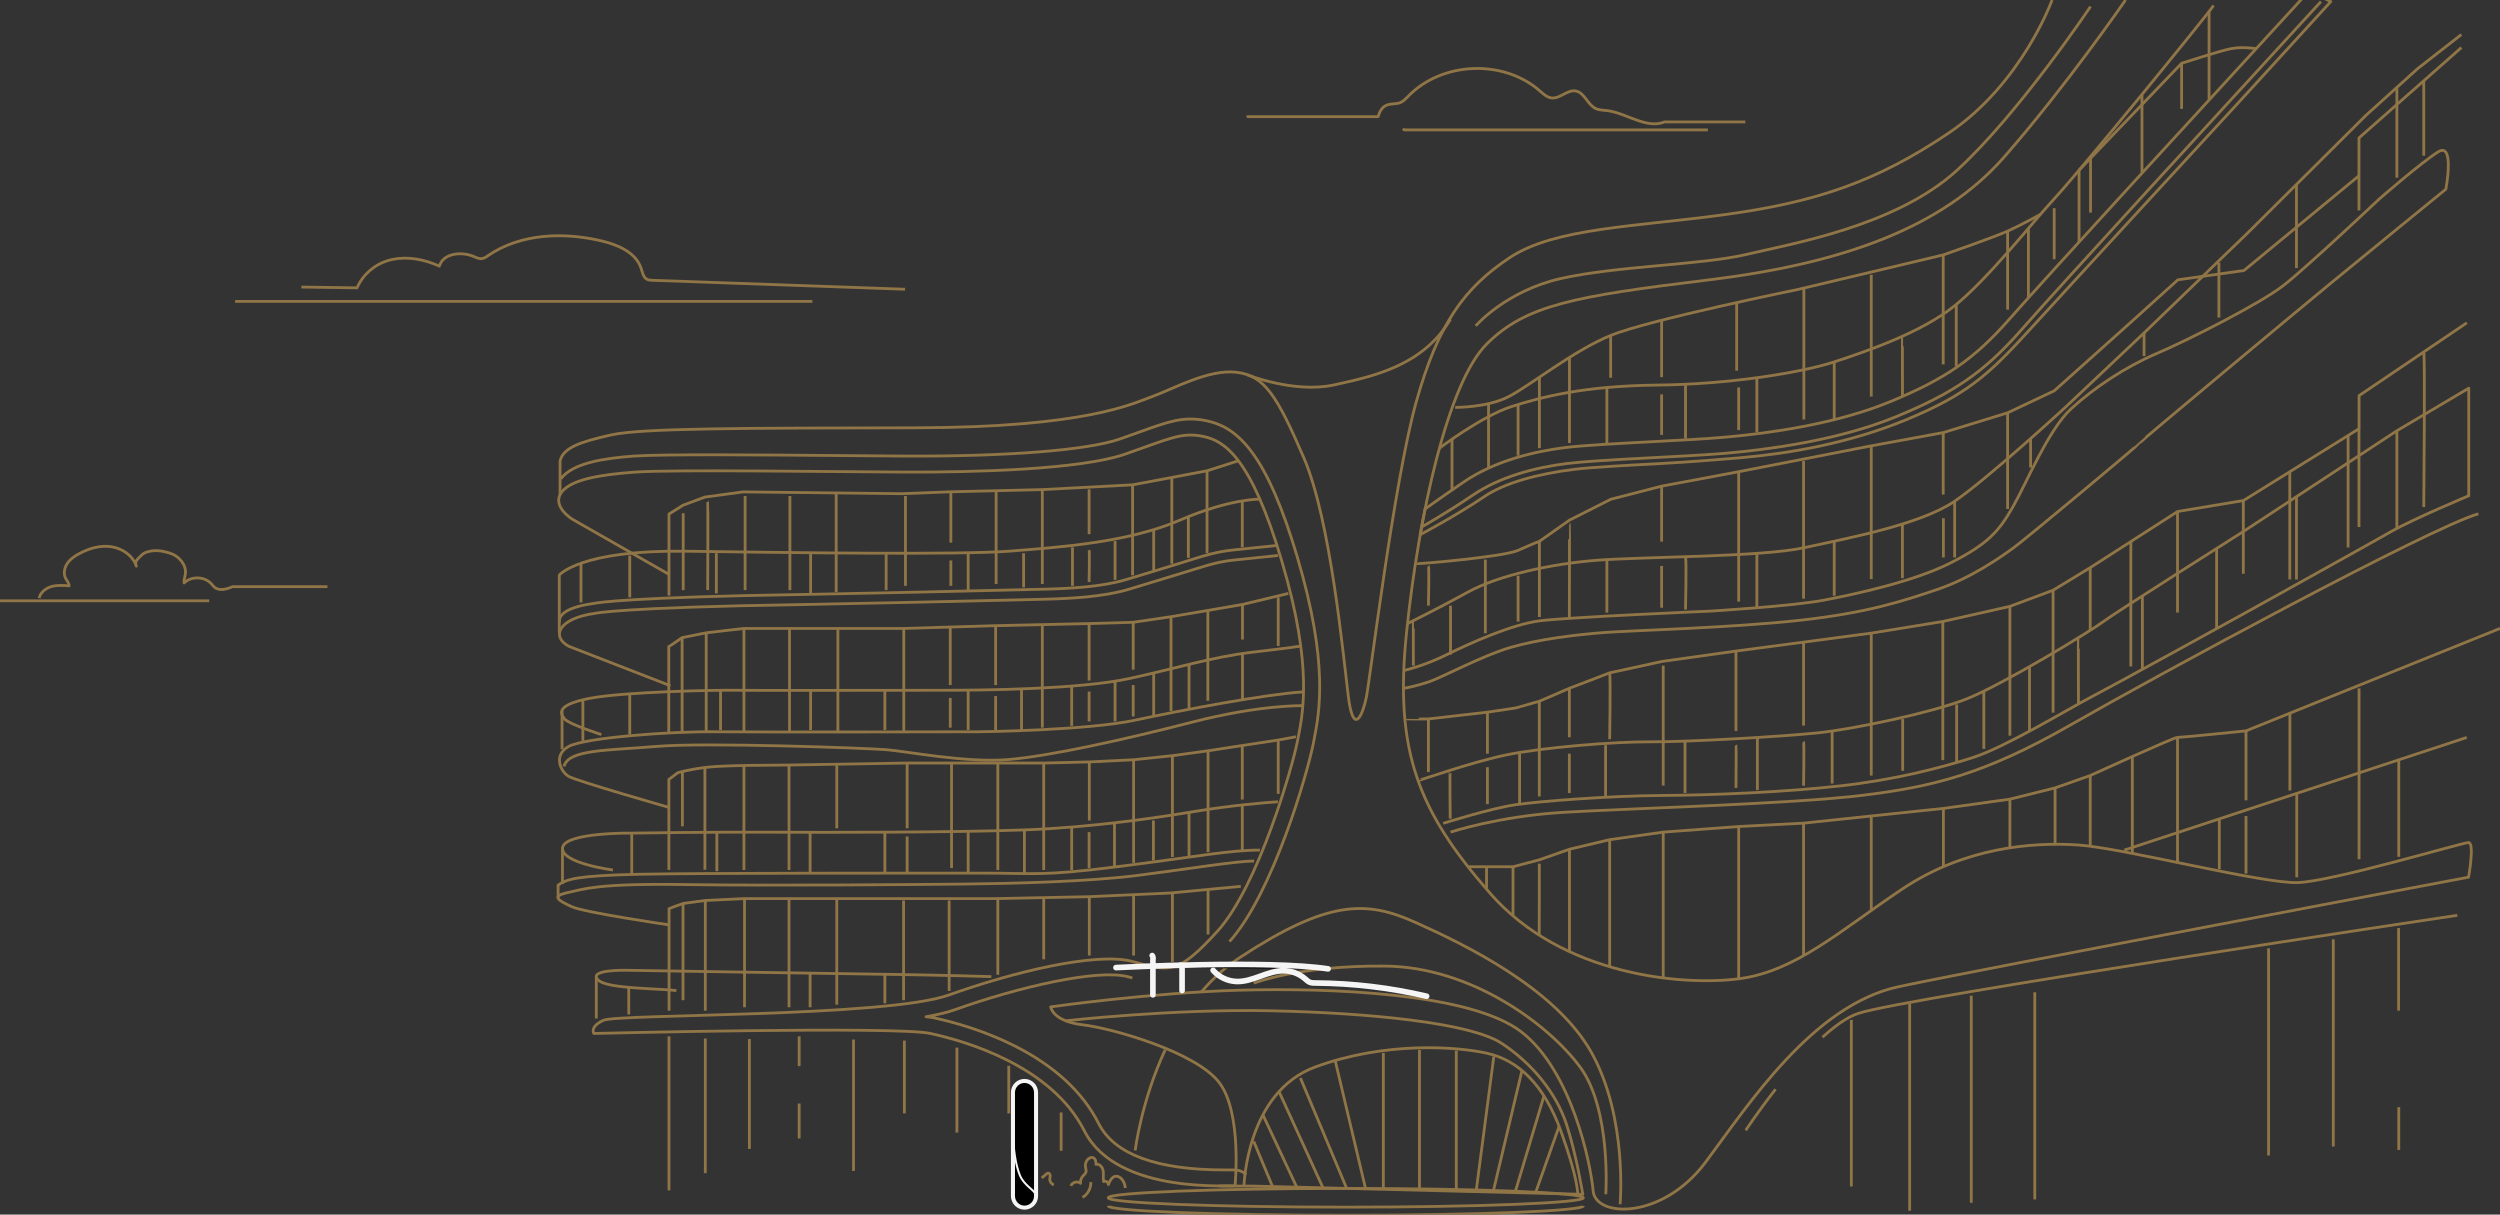 <?xml version="1.0" encoding="utf-8"?> <svg xmlns="http://www.w3.org/2000/svg" xmlns:xlink="http://www.w3.org/1999/xlink" version="1.1" id="Layer_1" x="0px" y="0px" viewBox="0 0 2511.7 1220.3" style="enable-background:new 0 0 2511.7 1220.3;" xml:space="preserve"><rect x="0" y="0" width="2511.7" height="1220.3" fill="#333333" stroke="none"/> <style type="text/css"> .st0{fill:none;stroke:#907547;stroke-width:2.835;stroke-linejoin:round;stroke-miterlimit:10;} .st1{fill:none;stroke:#F5F5F5;stroke-width:5.669;stroke-linecap:round;stroke-linejoin:round;stroke-miterlimit:10;} .st2{stroke:#F5F5F5;stroke-width:5.669;stroke-linecap:round;stroke-linejoin:round;stroke-miterlimit:10;} .st3{stroke:#F5F5F5;stroke-width:4.069;stroke-linecap:round;stroke-linejoin:round;stroke-miterlimit:10;} .st4{fill:none;stroke:#F5F5F5;stroke-width:2.034;stroke-linecap:round;stroke-linejoin:round;stroke-miterlimit:10;} </style> <g id="отель"> <path class="st0" d="M1253.7,115.9c0,0.4,0,0.9,0,1.3h130.9c1.7-6,4.5-10.8,10.6-12.2c4-0.9,8.3-0.4,12-2.1c3-1.3,5.3-3.9,7.6-6.2 c33.9-34.9,95.5-37.4,132.1-5.5c3.6,3.1,7.3,6.7,12,7.2c8.5,0.9,15.8-8.5,24.2-7c8.8,1.6,11.7,13.5,19.8,17.5 c3.6,1.8,7.7,1.8,11.6,2.2c19.4,2.3,39.7,18.9,57.8,11.4h81.2"></path> <path class="st0" d="M1409.5,129.2c0.4,0.4,0.9,0.9,1.3,1.3h305.1"></path> <line class="st0" x1="236.2" y1="302.8" x2="816.2" y2="302.8"></line> <path class="st0" d="M302.8,288.4c18.6,0.3,37.3,0.5,55.9,0.8c6.4-14.7,20.1-25.5,35.8-28.6c15.7-3.2,32.3,0.1,46.9,6.8 c3.8-13,22.1-15,34.6-9.7c2.6,1.1,5.3,2.5,8.2,2.1c2.3-0.3,4.4-1.7,6.3-3.1c32.6-22.1,75.4-23.7,113.7-14.7 c16.6,3.9,34.8,11.6,40,27.8c1.3,4,2.1,8.9,5.8,10.8c1.6,0.8,3.5,0.9,5.4,1c84.6,3,169.2,6,253.9,9"></path> <path class="st0" d="M39.3,600.9c1.3-5.8,6.7-9.9,12.4-11.6c5.7-1.6,11.8-1.2,17.7-0.7c0-2.8-2.2-5.1-3.5-7.6 c-2.4-4.7-1.2-10.6,1.7-14.9c2.9-4.4,7.4-7.4,12.1-9.9c9.8-5.3,21.1-8.6,32.2-6.9s21.6,8.9,25.1,19.5c-1.3-2-0.7-4.9,0.9-6.7 s5.6-5.9,7.8-6.8c8.7-3.4,16.8-2.3,25.7,0.7c8.9,2.9,16.2,11.9,14.8,21.1c-0.4,2.9-1.7,5.7-1.2,8.6c7.2-7.1,20.3-6.7,27.2,0.7 c1.2,1.3,2.2,2.7,3.5,3.8c4.9,3.8,12.2,1.8,17.9-0.8H329"></path> <path class="st0" d="M0,603.6c0.1,0,0.3,0,0.4,0h209.8"></path> <path class="st0" d="M561.9,625.2c-0.8-8.2,9-15.4,34.3-18.9c5.4-1.1,39.3-6.3,208.3-9c54.3-0.9,179-3.7,246-5.4 c24.6-0.6,55.9-2.3,80-9.3l54.2-16.5c4.5-1.3,8.6-2.6,12.6-3.9c12.9-4.1,25.2-7.9,41.3-9.6l44.5-4.6"></path> <path class="st0" d="M567.3,658.4"></path> <path class="st0" d="M599.7,626.1"></path> <path class="st0" d="M673.6,689l-102.2-39.7c-18-9.7-10.3-28.1,26.5-33.1c0,0,23.6-5.9,206.7-8.8c53.9-0.9,179.5-3.7,246.1-5.4 c26-0.7,57.6-2.4,82.5-9.7l54.3-16.5c19.1-5.6,32.2-11,52-13.1l44.5-4.6"></path> <path class="st0" d="M561.9,635.7v-19.5v-38.4c0,0,20.7-25.5,127.5-24s275.8,3.8,325.3-0.1c49.5-3.9,118.3-8.6,170.2-30.9 s81.3-21.3,81.3-21.3"></path> <path class="st0" d="M1235.2,946c43.7-48.2,78.8-170.6,84.3-199.2l0.5-2.6c5.7-28.9,15.1-77.3-16.5-184.1 c-14.8-50.1-30-85-46.4-106.7c-17.2-22.8-33.6-28.4-46.1-30.9c-22.1-4.3-36.6,0.9-65.5,11.3c-6,2.2-12.8,4.6-20.5,7.3 c-32.2,11.2-112.8,17.6-215.8,17.1c-17.5-0.1-41-0.3-65.8-0.5c-78.9-0.7-177.2-1.5-206.5,0.5c-30.4,2.2-61.9,7.1-73.4,22.9"></path> <path class="st0" d="M1252,1180.2c-5-4.9-9.8-4.9-17.9-4.8c-1.4,0-2.8,0-4.2,0c-68,0-110.4-15.7-126.1-46.6 c-15.9-31.5-44.2-57.6-84-77.8c-30.5-15.4-61.1-24-81.5-28.4c-1.9-0.4-4.6-0.8-7.9-1.1c11.5-2,21.2-4.3,28.5-6.9 c63.6-22.8,144-41.5,174.7-33.2c1.4,0.4,2.8,0.8,4.1,1.1"></path> <line class="st0" x1="1224.8" y1="1191.6" x2="1256.8" y2="1191.6"></line> <path class="st0" d="M672.9,577.5l-97.8-55.8c0,0-22.7-13.8-9.9-28.4c9.8-11,34.8-16.3,72.9-19c38.1-2.7,199.8-0.3,271.1,0 s177-2.7,221.1-18s56.1-22.2,77.7-18s48.6,19.8,80.1,126.4c31.5,106.5,20.7,152.8,15.6,179.2s-39.6,146.5-80.4,191.5 s-48.9,40.5-85.5,30.6s-121.6,11.1-184.3,33.6s-333.2,18.9-347.3,25.5s-9.6,13.2-9.6,13.2s303.9-7.5,338.2,0s121.3,32.1,154.6,97.8 c33.3,65.7,151.3,53.7,151.3,55.5"></path> <path class="st0" d="M2061.7,0c0,0-30.3,84-103.8,133.6s-134.8,69.6-224.2,81.9s-171.4,13.2-216.7,43.2s-72,66-94.2,145.3 s-46.5,279.4-50.1,296.8c-3.6,17.4-12.9,39.6-18-0.6c-5.1-40.2-17.7-177.4-44.7-240.1s-39.6-82.8-67.8-86.1 c-28.2-3.3-64.2,17.1-84.3,24.3s-66.6,31.2-238.6,31.5s-274.9,0.3-305.5,7.2c-30.6,6.9-47.9,12.6-51.1,26.1V497"></path> <path class="st0" d="M1240.8,1191.6c0,0,7.5-74.1-16.2-104.4s-106.5-54-136.9-57.6c-30.3-3.6-32.1-18-32.1-18 s101.1-14.4,190.9-16.8c89.7-2.4,231.4,2.7,282.1,42s69.6,132.7,72,159.7s69.6,29.1,112.9-28.8c43.2-57.9,108-158.2,194.5-176.5 c86.4-18.3,572.1-109.9,572.1-109.9s6.3-34.8,0-34.8s-135.4,38.7-171.1,40.2c-35.7,1.5-175.6-34.8-221.5-37.8 s-113.8,2.4-176.5,44.4s-106.8,82.5-163.6,90c-56.7,7.5-178-3-250.3-85.8s-96.3-142.3-84-261.7s41.7-251.6,80.7-290.3 s86.3-47.7,222.2-64.2s235.5-52.8,297.4-123.4C2075.3,87.3,2135.5,0,2135.5,0"></path> <path class="st0" d="M1253,376.5c0,0,47.3,19,87.4,10.2c40-8.8,89.3-19.3,116.9-66"></path> <path class="st0" d="M1482.6,327.4c0,0,30.1-34.9,85.2-47.5s143-13.8,186.9-24.3c43.8-10.5,149.4-28,211.2-84.3 S2100.3,6.6,2100.3,6.6"></path> <path class="st0" d="M1426.8,537.2l4.9-25.8c0.2-0.1,13.3-9.7,39.1-27.3c32.3-22,72.9-30.8,101.3-34.4c18.6-2.3,54.4-4.2,88.9-6 c26.2-1.4,53.3-2.8,71.2-4.4c46.1-4,112.3-13.4,166-35.4c56.3-23.1,85.6-43.4,120.7-83.4c37.2-42.4,209.8-230.2,211.6-232.1 L2320-9.2l21.7,10.8L2248.1,104c-1.8,1.9-172.9,187.7-210.6,229.1c-39.8,43.7-62.3,63.9-123.1,88.9 c-57.4,23.6-117.5,33.7-165.8,37.9c-18.4,1.6-52,4.3-79.7,5.8c-34,1.8-70.3,3.7-87.8,5.9c-35.2,4.4-69.2,13.2-90.3,27.6 C1463.7,517.6,1427.9,536.6,1426.8,537.2z"></path> <path class="st0" d="M1428.2,529.5c0,0,24.8-13.9,51.6-32.1c26.7-18.2,62.2-27.7,94.3-31.7s118-6.8,159.5-10.3 c41.5-3.6,112.6-12.7,170.7-36.5s89.2-44.9,126.7-87.7c37.5-42.8,211.3-232,211.3-232l89.5-97.6"></path> <path class="st0" d="M1446.1,450.3c0,0,42.9-32.4,72.4-41.8s72.1-20.8,146-21.6c73.9-0.7,146.3-12.8,178.3-23.3 s87.1-29.2,120.6-56.1c33.6-26.8,79.5-85.2,99.4-106.6c19.9-21.4,94.1-111.8,109.3-130.6s46.9-57.5,51.8-64.8"></path> <line class="st0" x1="2152" y1="94.9" x2="2152" y2="173.1"></line> <line class="st0" x1="2219.4" y1="11.6" x2="2219.4" y2="99.7"></line> <line class="st0" x1="1458.8" y1="441.2" x2="1458.8" y2="492.3"></line> <line class="st0" x1="1525.2" y1="406.4" x2="1525.2" y2="457.8"></line> <line class="st0" x1="1614.4" y1="389.3" x2="1614.4" y2="445.1"></line> <line class="st0" x1="1693.4" y1="386.1" x2="1693.4" y2="440.7"></line> <line class="st0" x1="1765.1" y1="379.5" x2="1765.1" y2="434.5"></line> <line class="st0" x1="1842.8" y1="363.6" x2="1842.8" y2="421.4"></line> <path class="st0" d="M1911.4,337.8c-0.2,0.1,0,60.6,0,60.6"></path> <line class="st0" x1="1965.4" y1="305.9" x2="1965.4" y2="368.1"></line> <line class="st0" x1="2037.9" y1="229.5" x2="2037.9" y2="299.3"></line> <line class="st0" x1="2088.8" y1="171" x2="2088.8" y2="243.1"></line> <path class="st0" d="M1462,409.3c0,0,32.1,0.4,53.9-10.9s64.5-45.9,102.3-61.4c37.9-15.5,188.6-46.3,188.6-46.3l145.5-34.6 c0,0,50.9-17.7,64.7-23.9s33.1-16.9,33.1-16.9"></path> <path class="st0" d="M2088.8,171l103-107.4c0,0,38.1-12.4,49.6-14.7s25.3,0,25.3,0"></path> <line class="st0" x1="1495.5" y1="405.5" x2="1495.5" y2="470.3"></line> <line class="st0" x1="1546.6" y1="378.9" x2="1546.6" y2="450.3"></line> <line class="st0" x1="1576.8" y1="359.1" x2="1576.8" y2="445.1"></line> <line class="st0" x1="1669.4" y1="321.7" x2="1669.4" y2="378.9"></line> <line class="st0" x1="1669.4" y1="396.2" x2="1669.4" y2="437"></line> <line class="st0" x1="1618.2" y1="337" x2="1618.2" y2="379.5"></line> <line class="st0" x1="1744.8" y1="303.9" x2="1744.8" y2="372.4"></line> <line class="st0" x1="1746.8" y1="389.3" x2="1746.8" y2="432.1"></line> <line class="st0" x1="1812.3" y1="289.4" x2="1812.3" y2="421.4"></line> <line class="st0" x1="1880" y1="276" x2="1880" y2="398.4"></line> <line class="st0" x1="1952.3" y1="256" x2="1952.3" y2="366.1"></line> <line class="st0" x1="2017" y1="232.2" x2="2017" y2="311.1"></line> <line class="st0" x1="2063.8" y1="209.2" x2="2063.8" y2="260.4"></line> <line class="st0" x1="2100.3" y1="159" x2="2100.3" y2="213.6"></line> <line class="st0" x1="2191.8" y1="63.5" x2="2191.8" y2="109.4"></line> <polyline class="st0" points="2370,211.4 2370,138.6 2472.9,47.8 "></polyline> <line class="st0" x1="2435.1" y1="81.2" x2="2435.1" y2="156.4"></line> <path class="st0" d="M1423.5,566.3c1.3,0.4,86.9-6.7,101.8-13.4c14.8-6.7,21.4-9.1,21.4-9.1l30.1-21.2l41.5-21l51.2-13.2l77.4-14.5 l133.2-26l72.3-13.3l64.7-19.9l46.8-22.1l79.1-70.8l45.1-40.7l66.3-9.3l115.7-95.3"></path> <path class="st0" d="M1414.1,626.5c0,0,31-15.3,61-31.8s83.5-28.4,130.3-31.9s164.6-3.2,207-12.5s117-23.1,151.5-46.8 s111-94.2,111-94.2l79.2-74.8l103.2-99.6L2376.9,116l52.1-47.1l43.9-34.2"></path> <path class="st0" d="M1410.3,673.7c0,0,20.1-4.5,43.3-16c23.2-11.5,65.3-30.4,93.5-34S1718,614,1718,614s83.1-5,114.3-11 c31.3-6,91-18.8,127.9-37.7s47.8-31.1,61.9-55.7c14.1-24.6,35.8-77.9,58.8-99s54.6-42.1,85.8-55.4s104.1-50.2,127.6-68.5 s95.9-86.6,95.9-86.6s42.3-36.9,59.3-47.5s7.8,37.5,7.8,37.5s-82.2,66.9-115.6,94.4s-191.9,159.4-191.9,160.4 s-114.7,96.7-127,105.6c-12.3,8.9-42.1,30.1-76.1,41.6s-69.6,23.5-138.5,31.1c-68.8,7.6-169.2,10.2-196.8,12.3 c-27.5,2.1-65.1,6.6-93.6,14.9c-28.5,8.3-68.8,30.1-82.4,34.7c-13.6,4.5-25.1,6.5-25.1,6.5"></path> <path class="st0" d="M1414.1,722.3c0,0.2,21.1,0,21.1,0l59.3-6.8l28.2-4.2c0,0,23.1-6.6,23.9-6.8s30.1-13,30.1-13l40.5-15.5 l52.8-11.5l74.2-10.4l135.8-18l71.9-11.7l67.4-15.2l43.4-16.2l37.3-22.7l87.8-56.4l66.1-11l116.2-72.2v-33.2l108.3-73.2"></path> <path class="st0" d="M1424.7,784.2c0.2,0.5,52.4-18.2,88.4-25.7s109.3-13.5,145.1-13.2s132.2-5.3,168-9s113.5-20,149.1-33.9 s125.9-68.8,137.3-77.5s143.4-92.3,143.4-92.3l152.2-99.9l72.1-42.7v108.1c0,0-54.8,22.8-77.9,35.9c-23.1,13.2-128.2,71.5-148,82.5 s-131.8,72.5-154,84.1c-22.3,11.6-85.9,50.2-118.3,60.5c-32.4,10.4-78.2,22.3-133.5,28.5s-127.6,9.3-179.3,9.6 c-51.7,0.3-121.7,5.7-146.7,9.3s-72.7,18.7-72.7,18.7"></path> <line class="st0" x1="1494.4" y1="715.5" x2="1494.4" y2="757.2"></line> <line class="st0" x1="1494.4" y1="770.8" x2="1494.4" y2="807.9"></line> <line class="st0" x1="1435.1" y1="722.3" x2="1435.1" y2="775.7"></line> <line class="st0" x1="1546.5" y1="704.5" x2="1546.5" y2="800.2"></line> <line class="st0" x1="1576.7" y1="691.6" x2="1576.7" y2="740.7"></line> <line class="st0" x1="1576.7" y1="757.2" x2="1576.7" y2="796.8"></line> <line class="st0" x1="1671" y1="668.7" x2="1671" y2="789.3"></line> <line class="st0" x1="1744.1" y1="654.2" x2="1744.1" y2="734.4"></line> <path class="st0" d="M1744.1,748.6c0.4,0.8,0,43,0,43"></path> <line class="st0" x1="1812" y1="645.2" x2="1812" y2="729"></line> <path class="st0" d="M1812,745.1c0.7,0.9,0,44.3,0,44.3"></path> <line class="st0" x1="1880" y1="636.2" x2="1880" y2="779.2"></line> <line class="st0" x1="1951.9" y1="624.5" x2="1951.9" y2="763.7"></line> <line class="st0" x1="2019.3" y1="609.3" x2="2019.3" y2="739.1"></line> <line class="st0" x1="2039" y1="669.6" x2="2039" y2="734.4"></line> <path class="st0" d="M2088.2,640.6c-0.3,0.2,0,66.5,0,66.5"></path> <line class="st0" x1="2100" y1="570.4" x2="2100" y2="633.2"></line> <polyline class="st0" points="2140.8,544.2 2140.8,604.1 2140.8,669.6 "></polyline> <line class="st0" x1="2187.7" y1="514.1" x2="2187.7" y2="615.5"></line> <line class="st0" x1="2253.8" y1="503.1" x2="2253.8" y2="576.4"></line> <line class="st0" x1="2300.5" y1="474" x2="2300.5" y2="582.2"></line> <line class="st0" x1="2307.2" y1="498.9" x2="2307.2" y2="582.2"></line> <line class="st0" x1="2370" y1="430.8" x2="2370" y2="529.5"></line> <line class="st0" x1="2359.1" y1="437.6" x2="2359.1" y2="550"></line> <path class="st0" d="M2435.1,353.6c1.4,3.3,0,155.8,0,155.8"></path> <line class="st0" x1="2408.1" y1="432.6" x2="2408.1" y2="530.8"></line> <line class="st0" x1="2227" y1="550.9" x2="2227" y2="631.5"></line> <line class="st0" x1="2152.4" y1="598.6" x2="2152.4" y2="672.4"></line> <line class="st0" x1="1692.9" y1="745.1" x2="1692.9" y2="796.8"></line> <line class="st0" x1="1613.1" y1="748.6" x2="1613.1" y2="800.2"></line> <path class="st0" d="M1617.2,676c1,5.1,0,66.7,0,66.7"></path> <line class="st0" x1="1526.7" y1="757.2" x2="1526.7" y2="807.8"></line> <path class="st0" d="M1457,774.4c-0.6-0.4,0,48.1,0,48.1"></path> <line class="st0" x1="1765.6" y1="740.9" x2="1765.6" y2="793.8"></line> <line class="st0" x1="1840.7" y1="734.4" x2="1840.7" y2="787.2"></line> <line class="st0" x1="1911.6" y1="722.4" x2="1911.6" y2="774.4"></line> <line class="st0" x1="1965.8" y1="707.7" x2="1965.8" y2="766"></line> <line class="st0" x1="1993.1" y1="694.3" x2="1993.1" y2="752.4"></line> <line class="st0" x1="2062.7" y1="593.1" x2="2062.7" y2="716"></line> <line class="st0" x1="1963.8" y1="503.5" x2="1963.8" y2="560.1"></line> <line class="st0" x1="2040.1" y1="440.7" x2="2040.1" y2="469.7"></line> <line class="st0" x1="2154.1" y1="334.5" x2="2154.1" y2="357.7"></line> <line class="st0" x1="2229.3" y1="264" x2="2229.3" y2="319.1"></line> <line class="st0" x1="2307.2" y1="185.2" x2="2307.2" y2="269.3"></line> <line class="st0" x1="2408.1" y1="88.5" x2="2408.1" y2="178.5"></line> <line class="st0" x1="2017" y1="414.6" x2="2017" y2="511.4"></line> <line class="st0" x1="1952.3" y1="434.5" x2="1952.3" y2="496.9"></line> <line class="st0" x1="1952.5" y1="520.7" x2="1952.5" y2="560.1"></line> <line class="st0" x1="1911.3" y1="526.5" x2="1911.3" y2="580.9"></line> <line class="st0" x1="1842.8" y1="544.2" x2="1842.8" y2="598.6"></line> <line class="st0" x1="1765.1" y1="556" x2="1765.1" y2="610.6"></line> <path class="st0" d="M1693.4,560.1c1.1,2.4,0,52.3,0,52.3"></path> <line class="st0" x1="1614.4" y1="562.2" x2="1614.4" y2="615.5"></line> <line class="st0" x1="1525.2" y1="578.4" x2="1525.2" y2="624.5"></line> <line class="st0" x1="1457.3" y1="608.5" x2="1457.3" y2="657.7"></line> <path class="st0" d="M1420,623.5c-0.2,0.1,0,45.2,0,45.2"></path> <path class="st0" d="M1435.1,568.6c0.9,1,0,39.9,0,39.9"></path> <line class="st0" x1="1492.3" y1="562.2" x2="1492.3" y2="636.2"></line> <path class="st0" d="M1546.6,543.8c0.1,3.8,0,76.1,0,76.1"></path> <path class="st0" d="M1576.7,526.5c0.3,0.1,0,93.4,0,93.4"></path> <line class="st0" x1="1669.4" y1="488.3" x2="1669.4" y2="544.2"></line> <line class="st0" x1="1669.4" y1="568.6" x2="1669.4" y2="610.6"></line> <line class="st0" x1="1746.8" y1="473.8" x2="1746.8" y2="604.4"></line> <line class="st0" x1="1812" y1="463" x2="1812" y2="601.5"></line> <line class="st0" x1="1880" y1="447.8" x2="1880" y2="581.8"></line> <path class="st0" d="M1207.2,996.4c11-13,23.8-24.8,38.6-34.5c88.8-58.2,127.2-57.2,176-35.3s141,66,177.3,131.2 c36.3,65.3,28.6,152.1,28.6,152.1"></path> <path class="st0" d="M1140.5,1155.8c0,0,6-49.1,30.1-101"></path> <path class="st0" d="M1613.3,1199.8c0,0,5.7-85.1-25.9-127.9c-31.6-42.7-109.4-100.6-196.2-101.3c-86.8-0.7-131.6,17.2-131.6,17.2"></path> <path class="st0" d="M1246.6,890.5l-71.1,6.7l-81.5,3.7l-92.8,1.9H840.6H748l-39.4,1.9c0,0-21.2,2.8-22.3,3s-14.1,5.2-14.1,5.2 v102.5"></path> <line class="st0" x1="686.2" y1="907.6" x2="686.2" y2="1004.9"></line> <line class="st0" x1="708.6" y1="904.7" x2="708.6" y2="1015.4"></line> <line class="st0" x1="748" y1="902.8" x2="748" y2="1012"></line> <line class="st0" x1="792.7" y1="902.8" x2="792.7" y2="1012"></line> <line class="st0" x1="840.7" y1="902.8" x2="840.7" y2="1009.4"></line> <line class="st0" x1="907.8" y1="904.7" x2="907.8" y2="1004.9"></line> <line class="st0" x1="953.6" y1="904.7" x2="953.6" y2="995.6"></line> <line class="st0" x1="1002.5" y1="979.3" x2="1002.5" y2="902.8"></line> <line class="st0" x1="1048.6" y1="963.8" x2="1048.6" y2="901.8"></line> <line class="st0" x1="1094.4" y1="960" x2="1094.4" y2="900.9"></line> <line class="st0" x1="1138.9" y1="960" x2="1138.9" y2="898.8"></line> <line class="st0" x1="1177.9" y1="966.4" x2="1177.9" y2="897.2"></line> <line class="st0" x1="1213.7" y1="938.9" x2="1213.7" y2="893.6"></line> <path class="st0" d="M1302,740.2c-1.5,0.2-17.8,3.3-17.8,3.3l-36.1,5.5l-34.4,5.3l-35.7,4.9l-39.1,4.1l-44.5,2.2l-45.8,1.1h-46.1 h-91.2c0,0-108.5,1.9-118.7,2c-10.2,0.2-62.7,0-81.9,2.2s-29.8,5.6-29.8,5.6l-8.9,6.7V874"></path> <path class="st0" d="M1294.4,596.2l-46.1,11.1l-71.8,12.3l-38,5.6l-44.3,1.3l-94,2.1l-92.3,2.8H793.1h-45.8l-38,4.4l-24.2,4.9 c0,0-11.5,8.2-13.2,8.9V736"></path> <path class="st0" d="M1244.3,462.9l-31.6,10.1l-74.8,14.1l-90.8,4.8c0,0-91.5,2.2-91.9,2.2s-49.5,1.9-49.5,1.9l-159.2-1.8 l-38.3,5.2l-22,8.2l-14.1,8.9v81.9"></path> <line class="st0" x1="632.7" y1="558.1" x2="632.7" y2="600.1"></line> <line class="st0" x1="719.7" y1="555.8" x2="719.7" y2="596.2"></line> <line class="st0" x1="583.7" y1="565.9" x2="583.7" y2="605.3"></line> <line class="st0" x1="814.4" y1="555.8" x2="814.4" y2="596.2"></line> <line class="st0" x1="890.3" y1="555.8" x2="890.3" y2="592.9"></line> <line class="st0" x1="972.7" y1="555.8" x2="972.7" y2="592.9"></line> <line class="st0" x1="1028.4" y1="555.8" x2="1028.4" y2="590.1"></line> <line class="st0" x1="1077.5" y1="549.9" x2="1077.5" y2="588.6"></line> <line class="st0" x1="1120.3" y1="543.5" x2="1120.3" y2="582.6"></line> <line class="st0" x1="1159.1" y1="532.2" x2="1159.1" y2="572.9"></line> <line class="st0" x1="1193.9" y1="519.2" x2="1193.9" y2="560.5"></line> <line class="st0" x1="1248.1" y1="503.4" x2="1248.1" y2="549.9"></line> <line class="st0" x1="1212.7" y1="473" x2="1212.7" y2="555.8"></line> <line class="st0" x1="1177.3" y1="479.7" x2="1177.3" y2="566.4"></line> <line class="st0" x1="1137.9" y1="487.2" x2="1137.9" y2="578"></line> <line class="st0" x1="1094.2" y1="491.6" x2="1094.2" y2="536.7"></line> <path class="st0" d="M1094.2,552.6c0.6,1.8,0,32.1,0,32.1"></path> <line class="st0" x1="1047.2" y1="492" x2="1047.2" y2="586.7"></line> <line class="st0" x1="1000.8" y1="493.1" x2="1000.8" y2="586.7"></line> <line class="st0" x1="955.3" y1="494.2" x2="955.3" y2="545.2"></line> <line class="st0" x1="955.3" y1="563.1" x2="955.3" y2="588.6"></line> <line class="st0" x1="909.7" y1="498.3" x2="909.7" y2="588.6"></line> <line class="st0" x1="840.1" y1="495.3" x2="840.1" y2="594.9"></line> <line class="st0" x1="793.6" y1="498.3" x2="793.6" y2="592.9"></line> <line class="st0" x1="748.6" y1="498.3" x2="748.6" y2="592.9"></line> <path class="st0" d="M711,504.1c0.4,0.9,0,88.7,0,88.7"></path> <line class="st0" x1="686.4" y1="515.6" x2="686.4" y2="592.9"></line> <path class="st0" d="M1249.8,1191.6c0,0,2.3-94.3,71.8-119.7s139.9-20.7,171.6-13.9s58.2,31.2,75.4,79.5 c17.3,48.3,16.5,62.4,16.5,62.4"></path> <path class="st0" d="M1256.8,1191.6l333.4,8.3c0,0-6.6-40.8-16.6-71c-10.1-30.2-33.5-60-64.8-80.6c-31.2-20.7-133.5-30.7-232-32.8 s-206.2,10.1-206.2,10.1"></path> <line class="st0" x1="1426.1" y1="1054.8" x2="1426.1" y2="1195.8"></line> <line class="st0" x1="1463.1" y1="1055.5" x2="1463.1" y2="1195.8"></line> <line class="st0" x1="1483" y1="1197.2" x2="1500.8" y2="1061.4"></line> <line class="st0" x1="1389.8" y1="1194.9" x2="1389.8" y2="1057.9"></line> <line class="st0" x1="1500.1" y1="1197.6" x2="1529.1" y2="1075.5"></line> <line class="st0" x1="1522.1" y1="1198.2" x2="1551.2" y2="1101.1"></line> <line class="st0" x1="1542.6" y1="1198.7" x2="1566.4" y2="1131.6"></line> <line class="st0" x1="1372" y1="1194.4" x2="1341.4" y2="1065.4"></line> <line class="st0" x1="1353" y1="1194" x2="1306.5" y2="1083"></line> <line class="st0" x1="1329.2" y1="1193.4" x2="1285" y2="1096.7"></line> <line class="st0" x1="1302.8" y1="1192.7" x2="1268.8" y2="1120"></line> <line class="st0" x1="1278.5" y1="1192.1" x2="1259.6" y2="1146.7"></line> <line class="st0" x1="685.3" y1="640.7" x2="685.3" y2="736"></line> <line class="st0" x1="709.5" y1="635.7" x2="709.5" y2="736"></line> <line class="st0" x1="747.4" y1="631.4" x2="747.4" y2="736"></line> <line class="st0" x1="793.2" y1="631.4" x2="793.2" y2="736"></line> <line class="st0" x1="841.8" y1="631.4" x2="841.8" y2="736"></line> <line class="st0" x1="908" y1="631.4" x2="908" y2="736"></line> <line class="st0" x1="954.7" y1="629.9" x2="954.7" y2="688.3"></line> <line class="st0" x1="954.7" y1="701.2" x2="954.7" y2="731.1"></line> <line class="st0" x1="1000.3" y1="628.6" x2="1000.3" y2="688.3"></line> <line class="st0" x1="1000.3" y1="699.3" x2="1000.3" y2="733.4"></line> <line class="st0" x1="1047.2" y1="628.6" x2="1047.2" y2="731.1"></line> <line class="st0" x1="1094.2" y1="626.5" x2="1094.2" y2="683.7"></line> <line class="st0" x1="1094.2" y1="694.8" x2="1094.2" y2="724.8"></line> <line class="st0" x1="1138.5" y1="625.2" x2="1138.5" y2="672.8"></line> <line class="st0" x1="1138.5" y1="688.3" x2="1138.5" y2="719.9"></line> <line class="st0" x1="1176.5" y1="619.6" x2="1176.5" y2="714.3"></line> <line class="st0" x1="1213.5" y1="613.3" x2="1213.5" y2="704.1"></line> <line class="st0" x1="1248.3" y1="607.3" x2="1248.3" y2="642.5"></line> <line class="st0" x1="1284.2" y1="600.2" x2="1284.2" y2="649"></line> <path class="st0" d="M604.2,738c0,0-33-10.5-37-15.7s-9.6-13.8,24.7-20.6c34.2-6.7,128.1-8.6,148.5-8.2s152.2-0.1,202.5,0 s142.9-1.3,191.3-11.7c48.4-10.5,82.8-21.7,124.5-26.6s48.2-6.1,48.2-6.1"></path> <line class="st0" x1="632.7" y1="697.1" x2="632.7" y2="738"></line> <line class="st0" x1="585.6" y1="703.1" x2="585.6" y2="744.3"></line> <line class="st0" x1="564.7" y1="713.7" x2="564.7" y2="752.7"></line> <path class="st0" d="M672.2,811.2c0,0-92.9-26.5-100.9-31.2s-15.9-21.2-0.1-30s101.6-15.3,147.4-14.8s264.8,0,264.8,0 s108.7-1.3,156.7-11.6s133.5-26.5,168.7-28.4"></path> <path class="st0" d="M1309.1,709c0,0-42.6-1.2-111.3,16.5c-68.7,17.7-142.3,34-184.6,37.6c-42.3,3.6-102.3-8.3-122.7-9.9 s-181.5-7.5-230.8-3.3s-88.8,2.9-93,20.1"></path> <line class="st0" x1="685.6" y1="775.2" x2="685.6" y2="830.2"></line> <line class="st0" x1="708.2" y1="771.2" x2="708.2" y2="873.9"></line> <line class="st0" x1="747.4" y1="769.9" x2="747.4" y2="874.1"></line> <line class="st0" x1="792.7" y1="768.7" x2="792.7" y2="874.1"></line> <line class="st0" x1="840.7" y1="768.7" x2="840.7" y2="832.2"></line> <line class="st0" x1="911.4" y1="766.6" x2="911.4" y2="832.2"></line> <line class="st0" x1="911.4" y1="840.4" x2="911.4" y2="877"></line> <line class="st0" x1="956" y1="766.6" x2="956" y2="872.1"></line> <line class="st0" x1="1002.5" y1="766.6" x2="1002.5" y2="874.1"></line> <line class="st0" x1="1048.6" y1="766.6" x2="1048.6" y2="874.1"></line> <line class="st0" x1="1094.4" y1="765.5" x2="1094.4" y2="824.3"></line> <line class="st0" x1="1094.2" y1="836" x2="1094.2" y2="872.1"></line> <line class="st0" x1="1138.9" y1="763.3" x2="1138.9" y2="866.9"></line> <line class="st0" x1="1177.9" y1="759.2" x2="1177.9" y2="861"></line> <line class="st0" x1="1213.7" y1="754.3" x2="1213.7" y2="856.1"></line> <path class="st0" d="M1243.3,749.8"></path> <line class="st0" x1="1248.1" y1="749" x2="1248.1" y2="803.3"></line> <line class="st0" x1="1284.2" y1="743.5" x2="1284.2" y2="797.6"></line> <path class="st0" d="M1265.8,854.1c-30.3-0.1-61.9,6.4-144.4,16.8c-75.6,9.5-81.1,6.3-134.2,6.3c-53.1,0-285.5-0.2-347.1,1.2 s-71.2,5-79.4,10.9v13.3"></path> <line class="st0" x1="565.1" y1="888.1" x2="565.1" y2="852"></line> <path class="st0" d="M615.8,874.1c0,0-52.6-6.9-50.6-22.4c2-15.6,69.6-14.7,69.6-14.7s79.8-1.2,138.2-0.9s186.6,0.3,256.3-2.3 s136.3-12.8,172-18.7s67-8.5,82.6-9.6"></path> <line class="st0" x1="634.7" y1="836.9" x2="634.7" y2="878.4"></line> <line class="st0" x1="720.2" y1="836.9" x2="720.2" y2="875.3"></line> <line class="st0" x1="813.9" y1="836.9" x2="813.9" y2="877"></line> <line class="st0" x1="889" y1="836" x2="889" y2="877.1"></line> <line class="st0" x1="972.7" y1="835.1" x2="972.7" y2="877"></line> <line class="st0" x1="1029.2" y1="833.7" x2="1029.2" y2="877.1"></line> <line class="st0" x1="1076.7" y1="830.9" x2="1076.7" y2="874.1"></line> <line class="st0" x1="1119.7" y1="826.6" x2="1119.7" y2="870.8"></line> <line class="st0" x1="1158.8" y1="824.3" x2="1158.8" y2="864.4"></line> <line class="st0" x1="1194.6" y1="816.1" x2="1194.6" y2="860.8"></line> <line class="st0" x1="1248.1" y1="808.7" x2="1248.1" y2="854.6"></line> <path class="st0" d="M672.1,929.2c0,0-85.2-12.4-97.8-18.3c-12.6-5.9-21.2-10.3-4.5-14c16.7-3.6,29.5-9.5,117.7-8.2 s233,0,280.6-0.5c47.5-0.5,124.2-2.3,174.8-8.7c50.6-6.4,99.6-14.6,117.1-14.4"></path> <path class="st0" d="M996,981.2c0,0-49.6-1.5-96.9-2.2c-47.4-0.6-270.7-4.2-270.7-4.2s-40-0.8-26.7,10.4c9.7,8.2,59.2,7.8,77.9,10"></path> <path class="st0" d="M589.5,979.3"></path> <line class="st0" x1="599.1" y1="981.8" x2="599.1" y2="1023.2"></line> <line class="st0" x1="631.7" y1="991.9" x2="631.7" y2="1019.2"></line> <line class="st0" x1="813.9" y1="977.7" x2="813.9" y2="1012"></line> <line class="st0" x1="889" y1="978.8" x2="889" y2="1008"></line> <line class="st0" x1="723.9" y1="693.5" x2="723.9" y2="733.4"></line> <line class="st0" x1="814.4" y1="693.5" x2="814.4" y2="733.4"></line> <line class="st0" x1="889" y1="693.5" x2="889" y2="733.4"></line> <line class="st0" x1="972.7" y1="693.5" x2="972.7" y2="733.4"></line> <line class="st0" x1="1026.3" y1="692.1" x2="1026.3" y2="733.4"></line> <line class="st0" x1="1076.7" y1="689.3" x2="1076.7" y2="729.3"></line> <line class="st0" x1="1120.3" y1="684.3" x2="1120.3" y2="724.8"></line> <line class="st0" x1="1159.1" y1="676.1" x2="1159.1" y2="718.7"></line> <line class="st0" x1="1194.6" y1="667.4" x2="1194.6" y2="712.1"></line> <line class="st0" x1="1248.3" y1="656.5" x2="1248.3" y2="702.9"></line> <line class="st0" x1="672.1" y1="1041.2" x2="672.1" y2="1196"></line> <line class="st0" x1="708.6" y1="1043.4" x2="708.6" y2="1178.6"></line> <line class="st0" x1="752.9" y1="1043.9" x2="752.9" y2="1154.3"></line> <line class="st0" x1="802.9" y1="1041.2" x2="802.9" y2="1071.1"></line> <line class="st0" x1="802.9" y1="1108.7" x2="802.9" y2="1143.8"></line> <line class="st0" x1="857.5" y1="1044.4" x2="857.5" y2="1176.4"></line> <line class="st0" x1="908.6" y1="1045.5" x2="908.6" y2="1118.6"></line> <line class="st0" x1="961.4" y1="1052.6" x2="961.4" y2="1137.9"></line> <path class="st0" d="M1831,1042.1c12.4-11.3,24.7-20.2,35.8-23.9c45.7-15.6,602-98.6,602-98.6"></path> <path class="st0" d="M1753.9,1135.6c0,0,12.3-18.7,30-41.3"></path> <path class="st0" d="M1475,870.8h45.1l26.6-7l30.1-10.6l40.4-9.6l53.9-7.6l75.7-5.6l65.2-3.4l68-7.2l72.5-7.6l66.8-9.3l45.4-11.3 l35.2-12.4c0,0,84.9-38.7,87.8-38.4s68.8-6.5,68.8-6.5l255.2-102.9"></path> <line class="st0" x1="1493.5" y1="870.8" x2="1493.5" y2="892.8"></line> <line class="st0" x1="1520.1" y1="870.8" x2="1520.1" y2="919.3"></line> <path class="st0" d="M1546.4,864.4c0.3-0.6,0,74.3,0,74.3"></path> <line class="st0" x1="1576.8" y1="853.2" x2="1576.8" y2="956"></line> <line class="st0" x1="1617.2" y1="843.6" x2="1617.2" y2="970.7"></line> <line class="st0" x1="1671" y1="836" x2="1671" y2="982.5"></line> <line class="st0" x1="1746.8" y1="830.5" x2="1746.8" y2="983.3"></line> <line class="st0" x1="1812" y1="827.1" x2="1812" y2="960.1"></line> <line class="st0" x1="1880" y1="819.9" x2="1880" y2="914.7"></line> <line class="st0" x1="1952.5" y1="812.3" x2="1952.5" y2="870.8"></line> <line class="st0" x1="2019.3" y1="803" x2="2019.3" y2="851.7"></line> <line class="st0" x1="2064.7" y1="791.7" x2="2064.7" y2="848.1"></line> <line class="st0" x1="2100" y1="779.2" x2="2100" y2="850.1"></line> <line class="st0" x1="2142.3" y1="760.1" x2="2142.3" y2="857.6"></line> <line class="st0" x1="2187.7" y1="740.9" x2="2187.7" y2="867.3"></line> <line class="st0" x1="2256.5" y1="734.4" x2="2256.5" y2="804.1"></line> <line class="st0" x1="2256.5" y1="819.9" x2="2256.5" y2="877.7"></line> <line class="st0" x1="2300.6" y1="716.6" x2="2300.6" y2="794.2"></line> <line class="st0" x1="2134.2" y1="854.1" x2="2478.3" y2="740.9"></line> <line class="st0" x1="2370.1" y1="691.6" x2="2370.1" y2="863.2"></line> <line class="st0" x1="2307.5" y1="797.5" x2="2307.5" y2="881.4"></line> <line class="st0" x1="2410" y1="763.3" x2="2410" y2="860.8"></line> <line class="st0" x1="2229.7" y1="822.7" x2="2229.7" y2="873.3"></line> <ellipse class="st0" cx="1352.1" cy="1203.4" rx="238.7" ry="9.4"></ellipse> <path class="st0" d="M1590.8,1211.5c0,5.2-106.9,9.4-238.7,9.4s-238.7-4.2-238.7-9.4"></path> <line class="st0" x1="1013.5" y1="1070.7" x2="1013.5" y2="1118.6"></line> <line class="st0" x1="1066.1" y1="1117.7" x2="1066.1" y2="1156.2"></line> <line class="st0" x1="2409.8" y1="932.4" x2="2409.8" y2="1015.3"></line> <line class="st0" x1="2410" y1="1112.3" x2="2410" y2="1155.3"></line> <line class="st0" x1="2344.2" y1="943.7" x2="2344.2" y2="1151.9"></line> <line class="st0" x1="2279.2" y1="952.8" x2="2279.2" y2="1160.9"></line> <line class="st0" x1="2044.3" y1="996.9" x2="2044.3" y2="1205"></line> <line class="st0" x1="1980.5" y1="1000.3" x2="1980.5" y2="1208.4"></line> <line class="st0" x1="1918.6" y1="1008.3" x2="1918.6" y2="1216.4"></line> <line class="st0" x1="1860" y1="1024.7" x2="1860" y2="1192"></line> <path class="st0" d="M1457.3,836c0,0,48.3-16,113.9-19.9c65.7-3.9,229-8.4,299.5-17s122.8-21,210.1-71.1 c87.3-50.1,361.1-198.1,409.2-211.8"></path> <path class="st0" d="M1130.5,1193.6c-0.1-3.1-1.3-6.2-3.2-8.6c-1.4-1.8-3.5-3.3-5.8-3.3c-4.1,0-6.5,4.6-7.9,8.4 c0-2.3-2.8-4.1-4.8-3c-0.8-3.5,0.1-7.3-0.5-10.9s-3.7-7.3-7.2-6.4c0.1-2.5-0.4-5.5-2.7-6.6c-1.9-0.9-4.3,0.2-5.7,1.8 c-1.7,1.9-2.5,4.5-2.2,7c0.2,1.9,1.1,3.9,0.5,5.7c-0.5,1.6-2.1,2.7-3.2,4c-1.7,1.9-2.5,4.7-2.2,7.2c-2.9-2.7-8.5-1.2-9.7,2.6"></path> <path class="st0" d="M1058.8,1190.4c-2.4-0.7-4.2-3.3-4.1-5.8c0.1-1.2,0.5-2.4,0.4-3.7c-0.1-1.2-1.1-2.5-2.3-2.3 c-0.5,0.1-0.9,0.4-1.4,0.8c-1.6,1.4-3.2,2.7-4.8,4.1"></path> <path class="st0" d="M1095.9,1187.6c0.3,6.1-3,12.3-8.3,15.4"></path> <path class="st1" d="M1157.6,960c0.8,1.2,1.1,2.7,0.7,4.1v35.4"></path> <path class="st1" d="M1186,969.7c0.5,0.5,1.1,0.8,1.6,1.2v24.3"></path> <path class="st2" d="M1121.2,972.1c5.6-0.2,153.5-7.8,213.1,1.3"></path> <path class="st1" d="M1218.8,974.9c5.9,6.8,14.6,10.9,23.6,11.2c16.4,0.5,31.2-11.1,47.6-10.8c7.7,0.1,15.3,3,21.1,8 c1.5,1.3,2.9,2.7,4.7,3.5c1.9,0.8,4,0.8,6.1,0.8c37.5,0.3,74.9,4.7,111.4,13.3"></path> </g> <g id="люди"> </g> <g> <g> <path class="st3" d="M1029.3,1213.3L1029.3,1213.3c6.4,0,11.6-5.2,11.6-11.6v-104.1c0-6.4-5.2-11.6-11.6-11.6l0,0 c-6.4,0-11.6,5.2-11.6,11.6v104.1C1017.8,1208.1,1022.9,1213.3,1029.3,1213.3z"></path> <path class="st4" d="M1017.8,1118.5c0,0-2.3,39.8,6.8,62.2c4.4,10.6,14.6,14.6,15.6,19.2"></path> <path class="st4" d="M1021.5,1127.9"></path> </g> </g> </svg> 